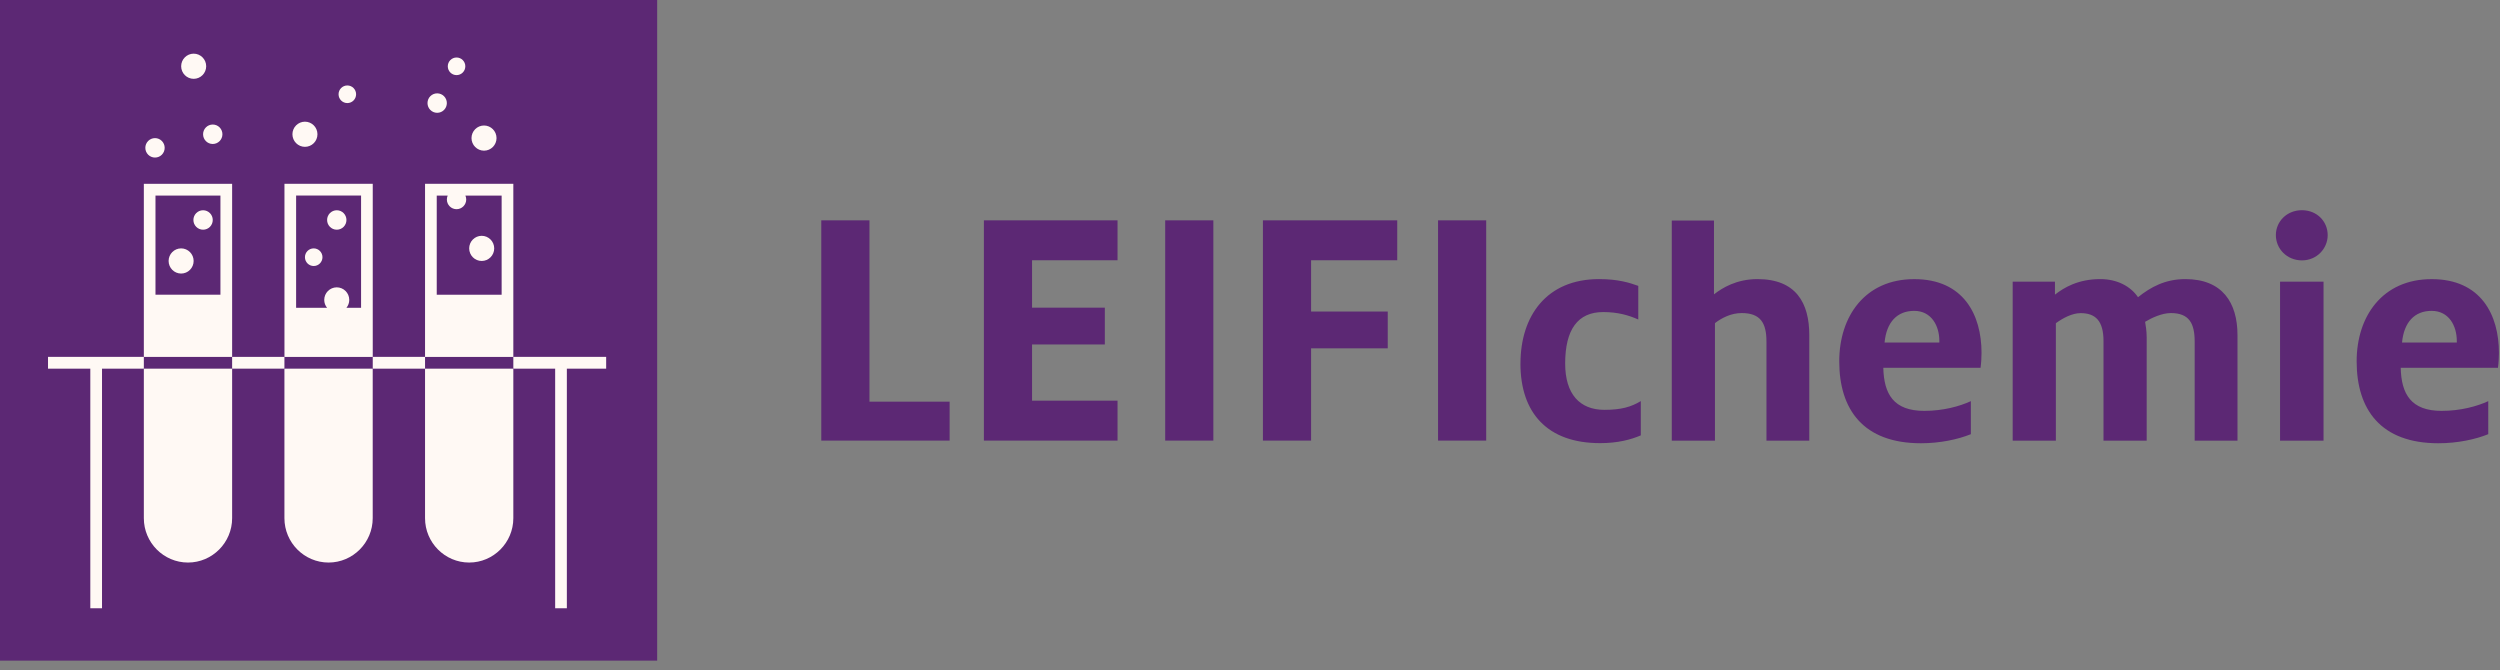 <?xml version="1.0" encoding="UTF-8"?><svg width="235" height="63" viewBox="0 0 235 63" fill="none" xmlns="http://www.w3.org/2000/svg">
<rect x="0" y="0" width="235" height="63" fill="#808080" stroke="none"/>
<path d="M77.201 20.714H81.729V37.758H89.265V41.414H77.201V20.714ZM92.486 20.714H105.048V24.468H97.013V28.922H103.855V32.379H97.013V37.661H105.048V41.414H92.486V20.714ZM109.528 20.714H114.055V41.414H109.528V20.714ZM118.715 20.714H131.34V24.468H123.242V29.287H130.447V32.744H123.242V41.414H118.715V20.714ZM135.176 20.714H139.703V41.414H135.176V20.714ZM142.924 34.176C142.924 29.703 145.373 26.235 150.308 26.235C152.097 26.235 153.155 26.57 153.998 26.872V30.035C153.122 29.642 152.091 29.334 150.7 29.334C148.308 29.334 147.126 30.98 147.126 34.173C147.126 37.035 148.487 38.525 150.815 38.525C152.389 38.525 153.328 38.254 154.235 37.702V40.924C153.326 41.317 152.086 41.655 150.419 41.655C145.437 41.661 142.921 38.797 142.921 34.173L142.924 34.176ZM161.115 20.731V27.667C161.901 27.057 163.237 26.235 165.202 26.235C168.833 26.235 170.073 28.484 170.073 31.498V41.42H166.047V32.107C166.047 30.345 165.472 29.428 163.719 29.428C162.722 29.428 161.84 29.886 161.206 30.373V41.42H157.147V20.731H161.115ZM172.889 33.963C172.889 29.733 175.311 26.238 179.94 26.238C184.569 26.238 186.264 29.586 186.264 33.173C186.264 33.539 186.234 34.146 186.173 34.575H177.031C177.088 37.038 177.998 38.622 180.874 38.622C182.663 38.622 184.206 38.193 185.261 37.708V40.813C184.051 41.301 182.384 41.666 180.569 41.666C175.154 41.666 172.889 38.503 172.889 33.966V33.963ZM182.299 32.199V32.049C182.299 30.617 181.544 29.221 179.935 29.221C178.326 29.221 177.328 30.287 177.149 32.201H182.296L182.299 32.199ZM193.166 26.479V27.695C193.985 27.057 195.316 26.235 197.432 26.235C199.005 26.235 200.278 26.908 200.972 27.938C202.155 26.994 203.516 26.235 205.422 26.235C208.905 26.235 210.324 28.453 210.324 31.498V41.42H206.299V32.107C206.299 30.404 205.786 29.428 204.061 29.428C203.213 29.428 202.245 29.886 201.639 30.251C201.697 30.553 201.788 31.132 201.788 31.711V41.42H197.729V32.049C197.729 30.165 196.974 29.434 195.58 29.434C194.762 29.434 193.885 29.922 193.252 30.379V41.425H189.193V26.479H193.166ZM213.931 22.099C213.931 20.825 214.959 19.759 216.381 19.759C217.803 19.759 218.803 20.825 218.803 22.099C218.803 23.373 217.775 24.476 216.381 24.476C214.956 24.47 213.931 23.376 213.931 22.099ZM214.325 26.479H218.412V41.42H214.325V26.479ZM221.525 33.963C221.525 29.733 223.947 26.238 228.576 26.238C233.205 26.238 234.9 29.586 234.9 33.173C234.9 33.539 234.87 34.146 234.809 34.575H225.667C225.724 37.038 226.636 38.622 229.51 38.622C231.299 38.622 232.842 38.193 233.897 37.708V40.813C232.687 41.301 231.02 41.666 229.205 41.666C223.796 41.666 221.525 38.503 221.525 33.966V33.963ZM230.94 32.199V32.049C230.94 30.617 230.185 29.221 228.576 29.221C226.967 29.221 225.97 30.287 225.791 32.201H230.938L230.94 32.199Z" fill="#5C2874"/>
<path fill-rule="evenodd" clip-rule="evenodd" d="M61.774 0H0V62.1H61.774V0Z" fill="#5C2874"/>
<path d="M28.665 13.803C29.315 13.803 29.841 13.271 29.841 12.62C29.841 11.969 29.312 11.438 28.665 11.438C28.017 11.438 27.488 11.969 27.488 12.62C27.488 13.271 28.017 13.803 28.665 13.803Z" fill="#FFF9F4"/>
<path d="M45.498 14.163C46.148 14.163 46.674 13.631 46.674 12.98C46.674 12.329 46.145 11.797 45.498 11.797C44.85 11.797 44.321 12.329 44.321 12.98C44.321 13.631 44.85 14.163 45.498 14.163Z" fill="#FFF9F4"/>
<path d="M18.205 7.41C18.855 7.41 19.382 6.878 19.382 6.227C19.382 5.576 18.853 5.044 18.205 5.044C17.558 5.044 17.029 5.576 17.029 6.227C17.029 6.878 17.558 7.41 18.205 7.41Z" fill="#FFF9F4"/>
<path d="M32.649 9.689C33.104 9.689 33.473 9.318 33.473 8.861C33.473 8.404 33.104 8.033 32.649 8.033C32.194 8.033 31.825 8.404 31.825 8.861C31.825 9.318 32.194 9.689 32.649 9.689Z" fill="#FFF9F4"/>
<path d="M42.916 7.061C43.37 7.061 43.74 6.69 43.74 6.233C43.74 5.776 43.37 5.405 42.916 5.405C42.461 5.405 42.092 5.776 42.092 6.233C42.092 6.69 42.461 7.061 42.916 7.061Z" fill="#FFF9F4"/>
<path d="M14.571 14.811C15.075 14.811 15.48 14.401 15.48 13.897C15.48 13.393 15.072 12.983 14.571 12.983C14.069 12.983 13.661 13.393 13.661 13.897C13.661 14.401 14.072 14.811 14.571 14.811Z" fill="#FFF9F4"/>
<path d="M41.094 10.604C41.599 10.604 42.004 10.194 42.004 9.689C42.004 9.185 41.596 8.775 41.094 8.775C40.593 8.775 40.185 9.185 40.185 9.689C40.185 10.194 40.593 10.604 41.094 10.604Z" fill="#FFF9F4"/>
<path d="M19.09 12.62C19.09 13.127 19.497 13.534 19.999 13.534C20.5 13.534 20.908 13.124 20.908 12.62C20.908 12.116 20.5 11.706 19.999 11.706C19.497 11.706 19.09 12.116 19.09 12.62Z" fill="#FFF9F4"/>
<path d="M17.026 25.714C17.676 25.714 18.202 25.182 18.202 24.531C18.202 23.88 17.673 23.348 17.026 23.348C16.378 23.348 15.849 23.88 15.849 24.531C15.849 25.182 16.378 25.714 17.026 25.714Z" fill="#FFF9F4"/>
<path d="M45.28 24.531C45.93 24.531 46.456 23.999 46.456 23.348C46.456 22.697 45.927 22.166 45.28 22.166C44.632 22.166 44.103 22.697 44.103 23.348C44.103 23.999 44.632 24.531 45.28 24.531Z" fill="#FFF9F4"/>
<path d="M29.488 25.005C29.943 25.005 30.312 24.633 30.312 24.176C30.312 23.719 29.943 23.348 29.488 23.348C29.034 23.348 28.665 23.719 28.665 24.176C28.665 24.633 29.034 25.005 29.488 25.005Z" fill="#FFF9F4"/>
<path d="M19.09 21.592C19.594 21.592 19.999 21.182 19.999 20.678C19.999 20.174 19.591 19.764 19.09 19.764C18.588 19.764 18.18 20.174 18.18 20.678C18.18 21.182 18.588 21.592 19.09 21.592Z" fill="#FFF9F4"/>
<path d="M31.657 21.592C32.161 21.592 32.566 21.182 32.566 20.678C32.566 20.174 32.158 19.764 31.657 19.764C31.156 19.764 30.748 20.174 30.748 20.678C30.748 21.182 31.156 21.592 31.657 21.592Z" fill="#FFF9F4"/>
<path d="M21.82 17.279H13.521V33.55H21.82V17.279ZM20.721 27.702H14.615V18.384H20.721V27.702Z" fill="#FFF9F4"/>
<path d="M26.736 48.708C26.736 51.009 28.601 52.879 30.886 52.879C33.17 52.879 35.035 51.009 35.035 48.708V34.653H26.736V48.708Z" fill="#FFF9F4"/>
<path d="M39.954 48.708C39.954 51.009 41.819 52.879 44.103 52.879C46.388 52.879 48.253 51.009 48.253 48.708V34.653H39.954V48.708Z" fill="#FFF9F4"/>
<path d="M48.253 17.279H39.954V33.55H48.253V17.279ZM47.159 27.702H41.053V18.384H42.084C42.034 18.495 42.006 18.617 42.006 18.75C42.006 19.257 42.414 19.664 42.916 19.664C43.417 19.664 43.825 19.254 43.825 18.75C43.825 18.62 43.795 18.498 43.748 18.384H47.154V27.702H47.159Z" fill="#FFF9F4"/>
<path d="M35.038 17.279H26.739V33.55H35.038V17.279ZM32.564 28.932C32.729 28.727 32.831 28.475 32.831 28.193C32.831 27.539 32.302 27.01 31.654 27.01C31.007 27.01 30.478 27.542 30.478 28.193C30.478 28.475 30.58 28.733 30.745 28.932H27.835V18.381H33.941V28.932H32.564Z" fill="#FFF9F4"/>
<path d="M13.521 48.708C13.521 51.009 15.386 52.879 17.671 52.879C19.955 52.879 21.82 51.009 21.82 48.708V34.653H13.521V48.708Z" fill="#FFF9F4"/>
<path d="M8.489 57.178H9.589V34.652L13.521 34.653L13.521 33.547H4.513V34.652H8.489V57.178Z" fill="#FFF9F4"/>
<path d="M52.185 57.178H53.284V34.652H56.979V33.547H48.253L48.253 34.653L52.185 34.652V57.178Z" fill="#FFF9F4"/>
<path fill-rule="evenodd" clip-rule="evenodd" d="M39.954 33.547H35.038V34.652L39.954 34.653V33.547Z" fill="#FFF9F4"/>
<path fill-rule="evenodd" clip-rule="evenodd" d="M26.736 33.547H21.82L21.82 34.653H26.736L26.736 33.547Z" fill="#FFF9F4"/>
</svg>
